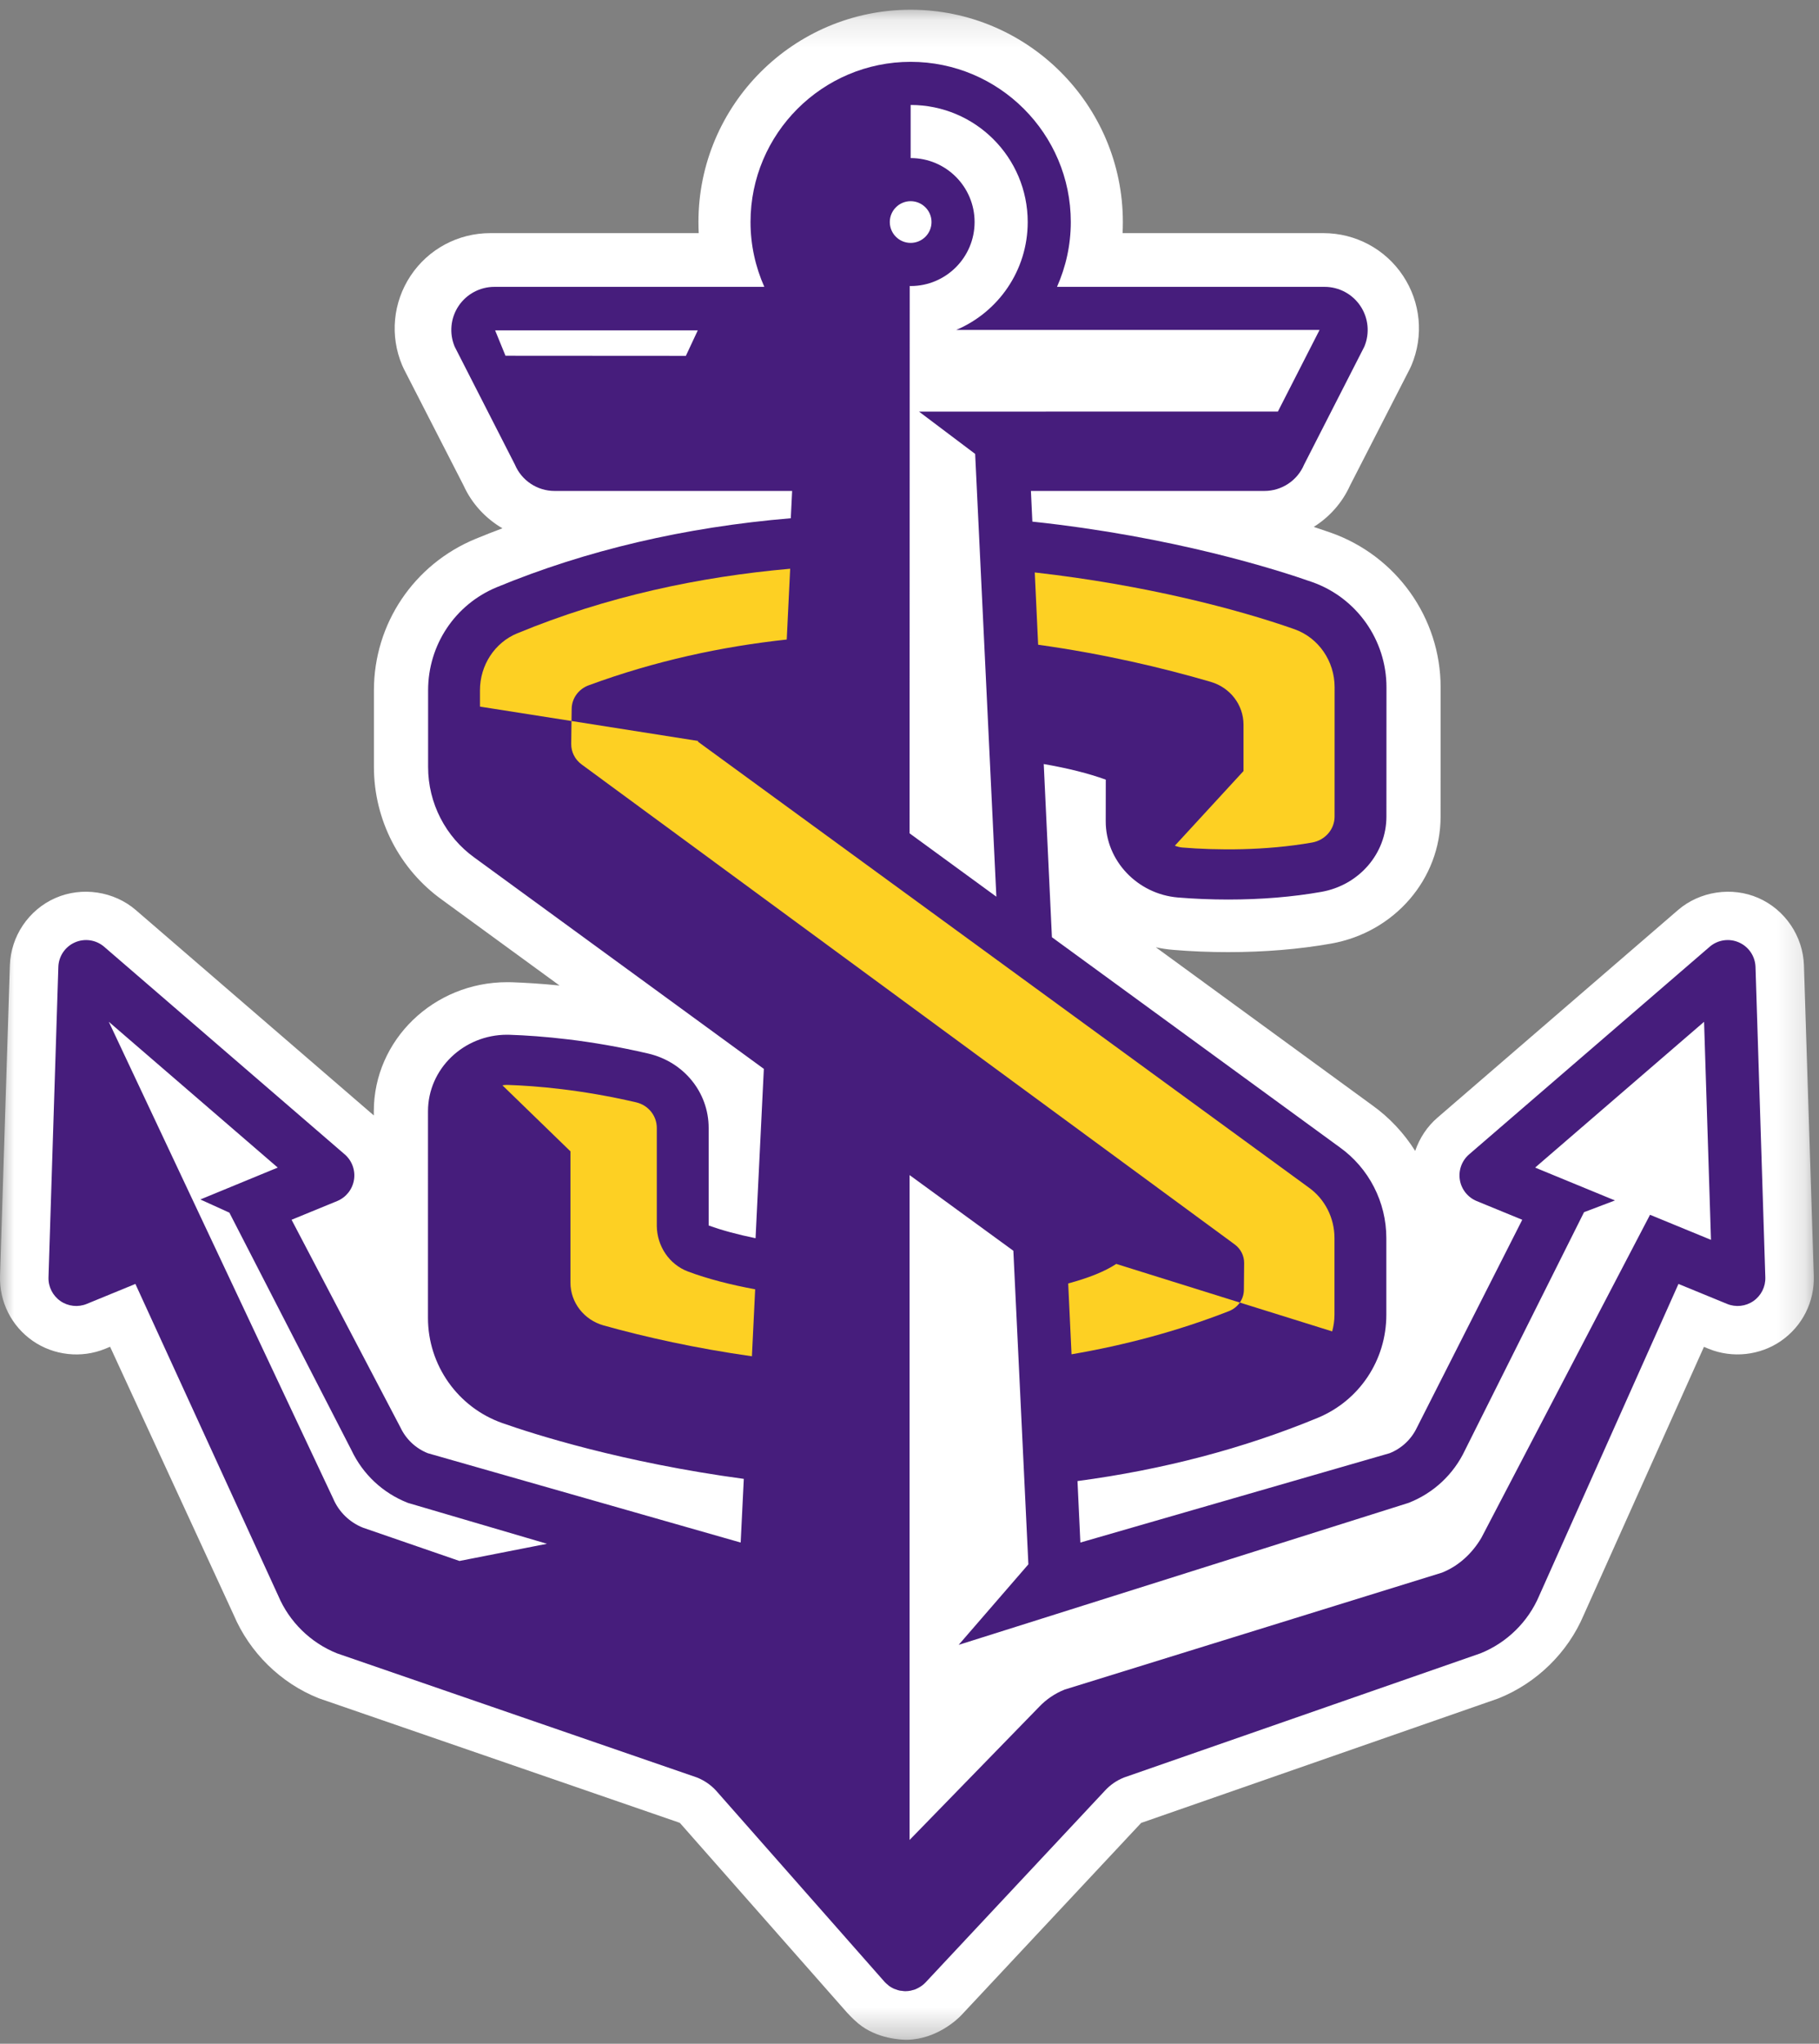 <?xml version="1.0" encoding="UTF-8"?>
<svg width="65px" height="73px" viewBox="0 0 65 73" version="1.1" xmlns="http://www.w3.org/2000/svg" xmlns:xlink="http://www.w3.org/1999/xlink">
    <rect x="0" y="0" width="65" height="73" fill="#808080" stroke="none"/>
    <!-- Generator: sketchtool 52.5 (67469) - http://www.bohemiancoding.com/sketch -->
    <title>6D2359B6-8C1D-4384-9337-E762E377BC7E</title>
    <desc>Created with sketchtool.</desc>
    <defs>
        <polygon id="path-1" points="0 0.143 64.815 0.143 64.815 72.652 0 72.652"></polygon>
    </defs>
    <g id="Stickersheet" stroke="none" stroke-width="1" fill="none" fill-rule="evenodd">
        <g transform="translate(-991, -240)" id="lsus-anchor">
            <g transform="translate(991, 240)">
                <g id="Group-3" transform="translate(0, 0.205)">
                    <mask id="mask-2" fill="white">
                        <use xlink:href="#path-1"></use>
                    </mask>
                    <g id="Clip-2"></g>
                    <path d="M64.462,34.278 C64.429,33.235 63.79,32.289 62.835,31.87 C61.889,31.455 60.742,31.627 59.961,32.301 L51.366,39.716 C50.995,40.035 50.725,40.45 50.57,40.904 C50.173,40.274 49.657,39.717 49.037,39.274 L41.302,33.63 C41.506,33.674 41.715,33.706 41.928,33.723 C42.566,33.777 43.225,33.803 43.887,33.803 C45.184,33.803 46.421,33.701 47.563,33.499 C49.831,33.099 51.478,31.192 51.478,28.963 L51.479,24.344 C51.48,21.868 49.901,19.648 47.55,18.82 C47.388,18.763 47.185,18.694 46.945,18.615 C47.504,18.265 47.962,17.757 48.244,17.132 L50.376,12.974 C50.397,12.935 50.415,12.895 50.436,12.846 C50.882,11.791 50.768,10.593 50.133,9.641 C49.5,8.69 48.438,8.122 47.292,8.122 L40.114,8.122 C40.121,7.991 40.124,7.859 40.124,7.727 C40.124,3.545 36.723,0.143 32.541,0.143 C28.36,0.143 24.958,3.545 24.958,7.727 C24.958,7.859 24.962,7.991 24.968,8.122 L17.516,8.122 C16.371,8.122 15.309,8.69 14.675,9.641 C14.04,10.594 13.927,11.792 14.371,12.842 C14.388,12.883 14.406,12.923 14.43,12.971 L16.564,17.133 C16.861,17.789 17.355,18.314 17.953,18.665 C17.631,18.786 17.311,18.911 16.994,19.042 C14.788,19.953 13.362,22.076 13.362,24.451 L13.362,27.193 C13.362,29.072 14.276,30.847 15.799,31.936 L19.994,34.996 C19.331,34.929 18.754,34.895 18.284,34.879 L18.12,34.877 C15.495,34.877 13.359,36.944 13.358,39.485 L13.358,39.637 L4.855,32.302 C4.075,31.628 2.93,31.454 1.981,31.87 C1.025,32.289 0.386,33.235 0.353,34.277 L0.001,45.365 C-0.028,46.292 0.409,47.161 1.171,47.69 C1.922,48.21 2.906,48.32 3.758,47.972 L3.934,47.899 L8.347,57.47 C8.921,58.823 10.028,59.911 11.387,60.453 L24.24,64.885 L24.274,64.899 C24.288,64.904 24.3,64.912 24.296,64.907 L30.268,71.682 C30.289,71.705 30.477,71.91 30.664,72.066 C31.327,72.624 32.224,72.653 32.396,72.653 L32.407,72.653 L32.416,72.653 C33.499,72.63 34.25,71.881 34.34,71.787 L40.722,64.966 L40.767,64.918 C40.773,64.912 40.779,64.907 40.776,64.907 L40.776,64.907 L53.511,60.471 L53.546,60.458 C54.911,59.913 56.023,58.823 56.59,57.486 L60.889,47.902 L61.058,47.972 C61.905,48.318 62.893,48.21 63.644,47.69 C64.406,47.161 64.844,46.292 64.814,45.365 L64.462,34.278 Z" id="Fill-1" fill="#FFFFFF" mask="url(#mask-2)"></path>
                </g>
                <path d="M58.962,43.39 L52.936,54.927 C52.607,55.485 52.123,55.935 51.53,56.171 L38.043,60.349 C37.699,60.486 37.387,60.697 37.132,60.966 L32.503,65.72 L32.503,41.972 L36.211,44.675 L36.748,55.875 L34.256,58.752 L50.325,53.683 L50.336,53.679 L50.347,53.675 C51.232,53.325 51.944,52.659 52.35,51.798 L56.604,43.297 L57.708,42.878 L54.856,41.704 L60.893,36.497 L61.14,44.285 L58.962,43.39 Z M31.796,7.931 C31.796,7.521 32.13,7.186 32.541,7.186 C32.952,7.186 33.287,7.521 33.287,7.931 C33.287,8.342 32.952,8.676 32.541,8.676 C32.13,8.676 31.796,8.342 31.796,7.931 Z M32.541,3.749 C34.851,3.749 36.724,5.621 36.724,7.931 C36.724,9.664 35.67,11.15 34.169,11.785 L47.153,11.785 L45.664,14.7 L32.84,14.702 L34.846,16.213 L35.604,32.028 L32.503,29.765 L32.508,10.215 C32.519,10.215 32.53,10.217 32.541,10.217 C33.803,10.217 34.826,9.193 34.826,7.931 C34.826,6.669 33.803,5.646 32.541,5.646 L32.541,3.749 Z M16.418,55.755 L12.979,54.569 L12.968,54.565 C12.493,54.377 12.106,54 11.907,53.529 L3.888,36.497 L9.925,41.704 L7.159,42.843 L8.19,43.311 L8.193,43.308 L12.559,51.798 C12.966,52.659 13.677,53.325 14.562,53.675 L14.573,53.679 L14.584,53.683 L19.546,55.141 L16.418,55.755 Z M24.509,12.71 L18.063,12.706 L17.693,11.801 L24.934,11.801 L24.509,12.71 Z M62.731,34.537 C62.718,34.155 62.488,33.814 62.138,33.661 C61.789,33.507 61.381,33.568 61.092,33.818 L52.497,41.232 C52.236,41.457 52.111,41.802 52.166,42.142 C52.221,42.482 52.45,42.769 52.768,42.9 L54.396,43.568 L50.634,50.987 C50.435,51.407 50.09,51.732 49.659,51.905 L38.606,55.097 L38.503,52.901 C41.56,52.494 44.431,51.74 47.083,50.645 C48.575,50.029 49.539,48.583 49.539,46.963 L49.539,44.221 C49.539,42.936 48.917,41.725 47.873,40.979 L37.589,33.476 L37.297,27.29 C38.147,27.437 38.902,27.625 39.514,27.848 L39.512,29.329 C39.507,30.737 40.641,31.936 42.093,32.057 C42.675,32.105 43.278,32.13 43.887,32.13 C45.067,32.13 46.188,32.038 47.217,31.856 C48.564,31.619 49.542,30.488 49.542,29.167 L49.544,24.548 C49.544,22.86 48.477,21.35 46.889,20.79 C45.653,20.355 41.937,19.169 36.89,18.631 L36.839,17.536 L45.182,17.536 C45.801,17.536 46.361,17.165 46.601,16.594 L48.752,12.383 C48.952,11.908 48.901,11.363 48.615,10.933 C48.33,10.504 47.849,10.246 47.333,10.246 L37.771,10.246 C38.085,9.537 38.264,8.755 38.264,7.931 C38.264,4.776 35.697,2.209 32.541,2.209 C29.386,2.209 26.819,4.776 26.819,7.931 C26.819,8.755 26.997,9.537 27.312,10.246 L17.667,10.246 C17.151,10.246 16.67,10.504 16.384,10.933 C16.099,11.363 16.048,11.908 16.248,12.383 L18.399,16.594 C18.639,17.165 19.199,17.536 19.818,17.536 L28.306,17.536 L28.258,18.511 C24.477,18.828 20.955,19.651 17.753,20.974 C16.262,21.59 15.298,23.035 15.298,24.656 L15.298,27.398 C15.298,28.683 15.92,29.894 16.963,30.639 L27.295,38.178 L26.999,44.227 C26.369,44.098 25.802,43.946 25.323,43.772 L25.323,43.771 L25.323,40.286 C25.323,39.019 24.436,37.928 23.167,37.632 C21.081,37.145 19.325,36.998 18.219,36.961 C18.186,36.96 18.153,36.959 18.12,36.959 C16.562,36.959 15.295,38.184 15.294,39.691 L15.293,47.071 C15.292,48.759 16.359,50.269 17.948,50.829 C19.07,51.224 22.233,52.237 26.579,52.823 L26.467,55.097 L15.284,51.905 C14.854,51.732 14.508,51.407 14.31,50.987 L10.419,43.568 L12.047,42.9 C12.366,42.769 12.594,42.482 12.649,42.142 C12.704,41.802 12.579,41.457 12.318,41.232 L3.723,33.818 C3.434,33.568 3.027,33.507 2.677,33.661 C2.327,33.814 2.097,34.155 2.085,34.537 L1.733,45.625 C1.722,45.961 1.883,46.279 2.159,46.471 C2.435,46.662 2.789,46.701 3.1,46.573 L4.838,45.86 L9.943,56.998 C10.337,57.93 11.102,58.678 12.041,59.054 L24.886,63.482 C24.894,63.485 24.902,63.488 24.91,63.491 C25.167,63.593 25.402,63.755 25.589,63.959 L31.608,70.787 L31.608,70.787 C31.608,70.787 31.608,70.788 31.609,70.788 L31.615,70.794 C31.651,70.835 31.693,70.869 31.735,70.903 C31.746,70.911 31.755,70.923 31.767,70.932 C31.823,70.972 31.883,71.007 31.945,71.035 C31.964,71.044 31.984,71.048 32.004,71.055 C32.049,71.072 32.094,71.089 32.141,71.099 C32.168,71.106 32.197,71.106 32.225,71.109 C32.263,71.114 32.302,71.122 32.342,71.122 L32.351,71.122 L32.352,71.122 C32.415,71.122 32.478,71.115 32.541,71.103 C32.563,71.098 32.584,71.091 32.606,71.085 C32.637,71.077 32.669,71.071 32.7,71.059 C32.709,71.056 32.718,71.05 32.726,71.047 C32.743,71.04 32.759,71.032 32.776,71.024 C32.817,71.004 32.856,70.982 32.893,70.958 C32.908,70.948 32.923,70.939 32.937,70.929 C32.986,70.893 33.032,70.854 33.074,70.809 C33.074,70.809 33.075,70.809 33.075,70.808 L39.469,63.975 C39.472,63.971 39.475,63.967 39.479,63.964 C39.666,63.758 39.902,63.594 40.162,63.491 C40.17,63.488 40.178,63.485 40.186,63.482 L52.903,59.054 C53.842,58.678 54.607,57.93 55.001,56.998 L59.978,45.86 L61.715,46.573 C62.026,46.701 62.38,46.662 62.656,46.471 C62.933,46.279 63.093,45.961 63.082,45.625 L62.731,34.537 Z" id="Fill-4" fill="#461D7C"></path>
                <path d="M26.985,46.052 C26.099,45.888 25.283,45.678 24.586,45.417 C23.921,45.168 23.478,44.517 23.47,43.786 L23.47,40.286 C23.47,39.854 23.167,39.475 22.733,39.374 C20.773,38.917 19.14,38.785 18.155,38.752 C18.086,38.749 18.018,38.754 17.953,38.765 L20.384,41.124 L20.384,45.812 C20.384,46.521 20.867,47.146 21.572,47.343 C23.067,47.761 24.868,48.161 26.869,48.444 L26.985,46.052 Z" id="Fill-6" fill="#FDD023"></path>
                <path d="M20.783,27.304 L44.121,44.449 C44.335,44.607 44.46,44.853 44.458,45.113 L44.449,46.073 C44.447,46.239 44.395,46.394 44.304,46.525 L39.888,45.145 C39.478,45.418 38.886,45.65 38.171,45.843 L38.29,48.373 C40.163,48.053 42.052,47.558 43.908,46.834 C44.073,46.77 44.209,46.662 44.304,46.525 L47.604,47.555 C47.655,47.365 47.686,47.167 47.686,46.963 L47.686,44.221 C47.686,43.5 47.342,42.825 46.766,42.416 L24.931,26.485 C24.939,26.479 24.95,26.473 24.959,26.468 L20.422,25.753 L20.412,26.571 C20.409,26.858 20.546,27.13 20.783,27.304" id="Fill-8" fill="#FDD023"></path>
                <path d="M28.236,20.314 C25.016,20.599 21.689,21.296 18.482,22.622 C17.677,22.954 17.151,23.761 17.151,24.656 L17.151,25.239 L20.422,25.753 L20.428,25.318 C20.432,24.943 20.675,24.611 21.036,24.478 C23.404,23.606 25.789,23.094 28.113,22.843 L28.236,20.314 Z" id="Fill-10" fill="#FDD023"></path>
                <path d="M46.255,22.474 C44.233,21.762 40.926,20.893 36.976,20.447 L37.097,23.029 C39.42,23.352 41.517,23.844 43.262,24.354 C43.959,24.557 44.435,25.177 44.435,25.881 L44.435,27.541 L41.982,30.207 C42.067,30.239 42.156,30.264 42.252,30.272 C43.461,30.372 45.2,30.39 46.885,30.094 C47.349,30.012 47.69,29.624 47.69,29.167 L47.691,24.548 C47.691,23.61 47.114,22.777 46.255,22.474" id="Fill-12" fill="#FDD023"></path>
            </g>
        </g>
    </g>
</svg>